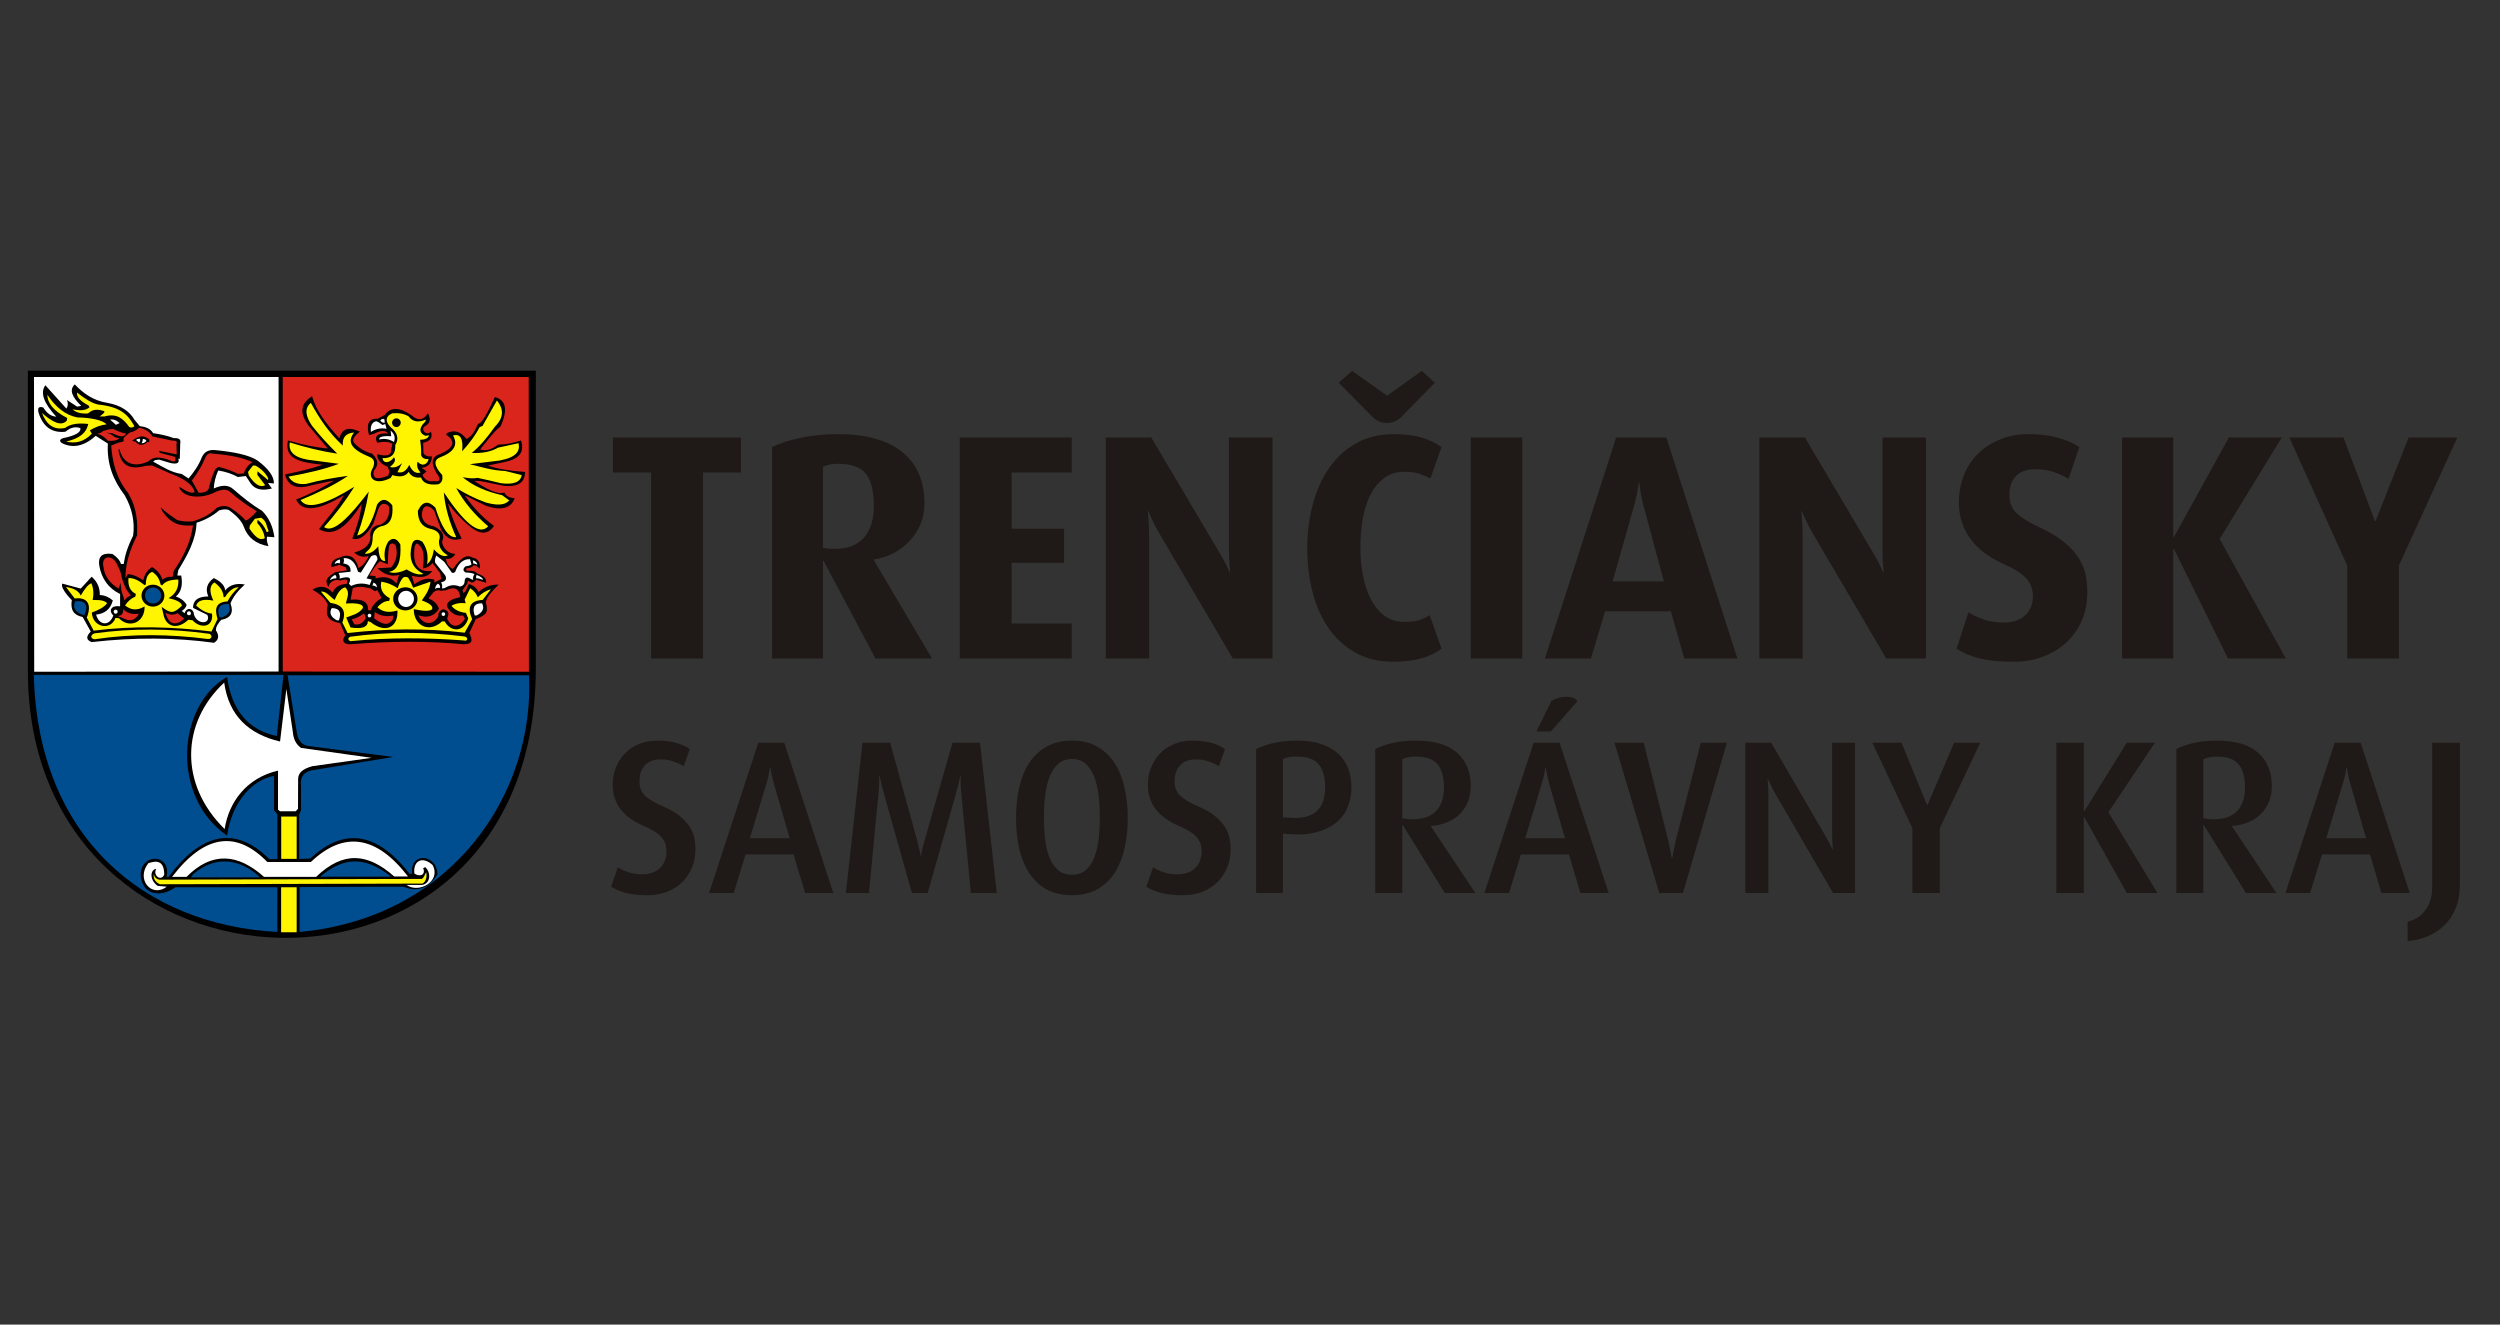 <?xml version="1.0" encoding="UTF-8"?>
<svg xmlns="http://www.w3.org/2000/svg" xmlns:xlink="http://www.w3.org/1999/xlink" width="134" zoomAndPan="magnify" viewBox="0 0 100.5 53.25" height="71" preserveAspectRatio="xMidYMid meet" version="1.0">
  <rect x="0" y="0" width="100.5" height="53.25" fill="#333333" stroke="none"/>
  <defs>
    <clipPath id="424025f107">
      <path d="M 1 14.902 L 22 14.902 L 22 37.832 L 1 37.832 Z M 1 14.902 " clip-rule="nonzero"></path>
    </clipPath>
    <clipPath id="8b37cf6931">
      <path d="M 1 27 L 12 27 L 12 37.832 L 1 37.832 Z M 1 27 " clip-rule="nonzero"></path>
    </clipPath>
    <clipPath id="a676abcf95">
      <path d="M 11 27 L 22 27 L 22 37.832 L 11 37.832 Z M 11 27 " clip-rule="nonzero"></path>
    </clipPath>
    <clipPath id="66a4aaa351">
      <path d="M 6 32 L 18 32 L 18 37.832 L 6 37.832 Z M 6 32 " clip-rule="nonzero"></path>
    </clipPath>
    <clipPath id="484c3a5752">
      <path d="M 24 14.902 L 99 14.902 L 99 27 L 24 27 Z M 24 14.902 " clip-rule="nonzero"></path>
    </clipPath>
    <clipPath id="e59ecd79b5">
      <path d="M 24 28 L 99 28 L 99 37.832 L 24 37.832 Z M 24 28 " clip-rule="nonzero"></path>
    </clipPath>
  </defs>
  <g clip-path="url(#424025f107)">
    <path fill="#000000" d="M 1.121 14.902 L 21.539 14.902 L 21.539 26.914 C 21.5 41.672 1.066 40.918 1.121 26.914 Z M 1.121 14.902 " fill-opacity="1" fill-rule="evenodd"></path>
  </g>
  <g clip-path="url(#8b37cf6931)">
    <path fill="#004e90" d="M 11.148 37.465 C 5.812 37.18 1.523 33.68 1.359 27.129 L 11.398 27.129 L 11.125 29.59 C 9.977 29.344 9.312 28.555 9.129 27.211 C 7.113 28.355 6.863 32.039 9.129 33.594 C 9.336 32.172 10.184 31.34 11.016 31.191 L 11.016 32.574 L 11.152 32.738 L 11.152 34.535 L 10.824 34.535 C 9.41 33.121 8.023 33.555 6.777 35.254 L 6.695 35.254 C 6.91 34.289 5.613 34.277 5.656 35.227 C 5.746 35.984 6.461 36.094 7.051 35.668 L 11.152 35.668 Z M 7.68 35.27 L 10.453 35.27 C 9.738 34.59 8.73 34.309 7.762 35.148 Z M 7.68 35.27 " fill-opacity="1" fill-rule="evenodd"></path>
  </g>
  <g clip-path="url(#a676abcf95)">
    <path fill="#004e90" d="M 11.559 27.145 L 11.941 29.508 C 12.016 29.828 12.188 29.973 12.422 29.992 L 15.805 30.43 L 12.523 30.969 C 12.215 31.039 12.051 31.234 12.102 31.602 L 12.102 32.57 L 12.027 32.742 L 12.027 34.531 L 12.473 34.512 C 13.754 33.324 15.078 33.344 16.465 35.129 L 16.566 35.129 C 16.461 34.238 17.562 34.316 17.586 35.152 C 17.195 35.738 16.766 35.867 16.215 35.645 L 12.043 35.66 L 12.043 37.465 C 18.234 36.887 21.5 31.848 21.266 27.145 Z M 12.871 35.242 L 15.715 35.242 L 15.578 35.133 C 14.457 34.305 13.633 34.609 12.871 35.242 Z M 12.871 35.242 " fill-opacity="1" fill-rule="evenodd"></path>
  </g>
  <path fill="#ffffff" d="M 11.512 27.699 L 11.258 29.809 C 10.016 29.516 9.203 28.793 9.012 27.441 C 7.277 29.055 7.199 31.531 9.031 33.328 C 9.199 32.234 9.922 31.266 11.176 30.98 L 11.176 32.551 L 11.258 32.613 L 11.887 32.613 L 11.98 32.512 L 11.984 31.34 C 11.977 31.07 12.164 30.91 12.555 30.801 L 14.938 30.465 L 12.102 30.066 C 11.926 29.941 11.797 29.75 11.77 29.41 Z M 6.281 34.922 C 6.008 34.984 6.027 35.398 6.34 35.613 L 6.707 35.645 C 6.082 36.113 5.453 35.336 5.965 34.699 C 6.344 34.57 6.598 34.633 6.602 35.16 C 6.484 35.445 6.129 35.203 6.281 34.922 Z M 16.344 35.574 L 16.969 35.574 C 17.305 35.523 17.34 35.082 17.094 34.859 L 17.012 34.902 C 17.125 35.18 16.863 35.266 16.656 35.113 C 16.602 34.617 16.961 34.391 17.391 34.773 C 17.75 35.441 16.82 35.93 16.344 35.574 Z M 10.746 34.652 L 12.496 34.652 C 13.824 33.391 15.129 33.582 16.402 35.234 L 15.848 35.234 C 14.773 34.285 13.797 34.207 12.707 35.25 L 10.613 35.25 C 9.562 34.312 8.523 34.219 7.5 35.25 L 6.918 35.25 C 8.23 33.531 9.508 33.379 10.746 34.652 Z M 10.746 34.652 " fill-opacity="1" fill-rule="evenodd"></path>
  <g clip-path="url(#66a4aaa351)">
    <path fill="#fff500" d="M 6.426 35.547 L 16.984 35.52 C 17.121 35.445 17.172 35.258 17.133 35.07 C 17.074 35.148 17.047 35.297 16.953 35.332 L 6.41 35.363 C 6.281 35.34 6.203 35.266 6.184 35.133 C 6.156 35.316 6.234 35.453 6.426 35.547 Z M 11.305 32.824 L 11.926 32.824 L 11.926 34.527 L 11.305 34.527 Z M 11.301 35.668 L 11.926 35.668 L 11.926 37.477 L 11.301 37.477 Z M 11.301 35.668 " fill-opacity="1" fill-rule="evenodd"></path>
  </g>
  <path fill="#ffffff" d="M 3.008 15.453 C 3.355 15.828 3.77 16.109 4.316 16.195 C 4.867 16.293 5.207 16.535 5.406 16.875 L 5.621 17.133 C 5.883 17.156 6.059 17.25 6.156 17.414 C 6.469 17.457 6.75 17.523 6.988 17.613 C 7.223 17.602 7.273 17.684 7.246 17.812 L 7.227 18.453 L 7.168 18.434 C 7.227 18.613 7.121 18.672 6.852 18.613 L 6.395 18.477 L 6.238 18.496 L 6.156 18.555 C 6.527 18.762 6.887 18.996 7.305 19.055 L 7.582 19.234 C 7.789 18.984 7.984 18.719 8.117 18.375 C 8.215 18.16 8.391 18.07 8.652 18.094 C 9.422 18.168 10.035 18.297 10.355 18.516 C 10.797 18.844 11.016 19.152 11.012 19.434 L 10.773 19.414 L 10.93 19.637 C 10.574 19.727 10.27 19.703 10.078 19.434 L 9.883 19.137 L 9.562 19.176 C 9.344 19.055 9.086 18.965 8.773 18.914 C 8.664 19.156 8.605 19.395 8.594 19.637 C 8.922 19.488 9.18 19.492 9.367 19.656 C 9.746 19.988 10.133 20.297 10.535 20.535 C 10.824 20.824 10.977 21.188 11.031 21.598 L 10.734 21.574 C 10.711 21.703 10.742 21.828 10.793 21.957 C 10.301 21.871 9.961 21.621 9.801 21.176 C 9.719 20.949 9.508 20.723 9.188 20.496 C 9.086 20.465 8.961 20.473 8.812 20.516 C 8.547 20.746 8.238 20.906 7.902 21.016 C 7.879 21.695 7.543 22.309 7.168 22.918 L 7.129 23.137 L 7.285 23.137 C 7.355 23.523 7.281 23.805 7.07 23.977 C 7.246 24.039 7.398 24.137 7.504 24.316 C 7.473 24.422 7.406 24.5 7.305 24.559 L 7.422 24.652 C 7.5 24.391 7.785 24.438 7.801 24.719 C 7.945 25.133 8.492 25.09 8.336 24.719 L 7.762 24.438 C 7.758 24.148 7.934 23.98 8.375 23.977 C 8.246 23.684 8.32 23.438 8.594 23.238 C 8.887 23.379 9.039 23.547 9.051 23.738 C 9.23 23.516 9.492 23.434 9.84 23.496 C 9.578 23.738 9.363 23.992 9.266 24.258 C 9.406 24.633 9.27 24.852 8.891 24.918 C 8.781 25.047 8.672 25.188 8.68 25.34 C 8.82 25.555 8.797 25.719 8.605 25.84 C 7.039 25.625 5.398 25.617 3.688 25.812 C 3.461 25.73 3.449 25.59 3.648 25.387 L 3.324 24.805 C 2.961 24.727 2.824 24.527 2.887 24.117 C 3.02 24.258 2.395 23.68 2.504 23.461 L 3.246 23.66 L 3.684 23.184 C 3.91 23.383 4.02 23.625 4.012 23.918 C 4.207 23.93 4.383 24.004 4.535 24.137 C 4.438 24.504 4.199 24.672 3.863 24.707 C 3.98 25.148 4.402 25.188 4.555 24.742 C 4.34 24.531 4.492 24.32 4.828 24.375 L 4.828 23.879 C 4.355 23.648 4.086 23.262 3.992 22.746 C 3.93 22.371 4.105 22.211 4.52 22.27 C 4.703 22.391 4.82 22.523 4.863 22.672 L 4.973 22.672 C 5.016 22.355 5.121 21.992 5.352 21.535 C 5.426 20.98 5.312 20.434 5.008 19.902 C 4.559 19.32 4.289 18.652 4.336 17.832 L 3.848 17.52 C 3.359 17.961 2.906 18.023 2.484 17.812 C 2.426 17.77 2.344 17.676 2.539 17.613 C 3.035 17.512 3.266 17.375 3.23 17.211 C 3.031 17.137 2.832 17.184 2.633 17.355 C 2.082 17.418 1.719 17.152 1.543 16.566 C 1.512 16.41 1.551 16.32 1.742 16.383 C 1.883 16.617 2.055 16.738 2.262 16.75 C 1.785 16.234 1.594 15.801 1.824 15.488 L 2.668 16.426 C 2.727 16.34 2.75 16.234 2.695 16.082 L 3.102 16.348 L 3.266 16.316 C 2.918 15.98 2.758 15.68 3.008 15.453 Z M 1.367 15.156 L 11.199 15.156 L 11.199 26.996 L 1.375 27.004 Z M 4.426 16.871 L 4.66 17.078 L 4.809 17.008 C 4.68 16.887 4.551 16.844 4.426 16.871 Z M 5.473 17.688 C 5.496 17.652 5.562 17.633 5.621 17.637 C 5.648 17.691 5.641 17.734 5.59 17.789 Z M 5.691 17.816 C 5.754 17.828 5.816 17.801 5.883 17.73 C 5.883 17.684 5.836 17.656 5.738 17.641 C 5.746 17.691 5.73 17.75 5.691 17.816 Z M 4.648 24.508 C 4.695 24.508 4.73 24.543 4.73 24.59 C 4.73 24.633 4.695 24.672 4.648 24.672 C 4.605 24.672 4.57 24.633 4.57 24.59 C 4.57 24.543 4.605 24.508 4.648 24.508 Z M 7.598 24.574 C 7.641 24.574 7.676 24.609 7.676 24.656 C 7.676 24.699 7.641 24.734 7.598 24.734 C 7.551 24.734 7.516 24.699 7.516 24.656 C 7.516 24.609 7.551 24.574 7.598 24.574 Z M 7.598 24.574 " fill-opacity="1" fill-rule="evenodd"></path>
  <path fill="#da251d" d="M 3.926 17.43 C 4.121 17.516 4.266 17.613 4.332 17.719 C 4.551 17.738 4.707 17.707 4.797 17.617 C 4.688 17.598 4.586 17.574 4.539 17.516 C 4.477 17.461 4.383 17.422 4.277 17.391 L 4.539 17.422 C 4.793 17.555 4.992 17.598 5.074 17.43 C 4.934 17.406 4.793 17.359 4.648 17.289 C 4.562 17.219 4.375 17.25 4.141 17.328 C 4.09 17.383 4.02 17.418 3.926 17.43 Z M 5.008 24.141 C 5.059 24.055 5.133 23.98 5.262 23.938 C 5.059 23.719 4.98 23.484 4.898 23.242 C 4.883 23.043 4.781 22.844 4.684 22.641 C 4.477 22.273 4.055 22.352 4.16 22.789 C 4.203 23.176 4.43 23.457 4.773 23.664 L 4.844 23.426 L 4.883 23.754 Z M 4.953 24.484 C 5.098 24.641 5.301 24.715 5.586 24.668 C 5.438 24.941 5.227 25.004 4.953 24.852 L 4.719 24.762 C 4.887 24.758 4.965 24.668 4.953 24.484 Z M 6.652 24.633 C 6.805 24.73 7.008 24.73 7.137 24.648 L 7.406 24.871 C 7.055 25.184 6.785 25.105 6.652 24.633 Z M 4.469 17.91 L 4.758 17.797 L 4.969 17.746 L 4.969 17.605 L 5.207 17.391 C 5.375 17.352 5.5 17.289 5.586 17.199 C 5.82 17.23 6 17.344 6.125 17.543 L 6.895 17.707 C 7.125 17.715 7.133 17.773 7.094 17.832 L 7.105 18.266 L 6.391 18.125 L 6.426 18.203 L 7.043 18.367 C 7.082 18.551 7.016 18.598 6.844 18.508 C 6.422 18.352 6.156 18.348 5.961 18.551 C 5.348 18.824 4.938 18.602 4.805 18.062 L 4.758 18.062 C 4.844 18.656 5.137 18.922 5.875 18.723 L 6.113 18.711 L 6.828 19.027 C 7.398 19.234 7.758 19.484 7.824 19.789 C 7.707 19.844 7.508 19.773 7.219 19.574 L 7.219 19.625 C 7.391 20.027 8.145 20.066 8.691 19.762 C 8.91 19.676 9.094 19.66 9.219 19.75 C 9.566 20.055 9.934 20.324 10.324 20.551 C 10.156 20.746 10.012 20.871 9.883 20.93 C 9.719 20.75 9.516 20.574 9.254 20.41 C 9.09 20.316 8.906 20.32 8.703 20.422 C 8.488 20.652 8.168 20.828 7.758 20.957 C 7.559 20.977 7.352 20.965 7.133 20.91 C 6.902 20.758 6.664 20.598 6.453 20.387 L 6.531 20.559 C 6.871 21.031 7.172 21.164 7.758 21.121 C 7.684 21.668 7.461 22.223 7.094 22.785 C 7 22.898 6.953 23.012 6.957 23.129 L 6.926 23.195 C 6.793 23.164 6.648 23.215 6.535 23.301 C 6.48 23.145 6.359 22.934 6.113 22.797 C 5.898 22.93 5.801 23.117 5.762 23.328 C 5.586 23.215 5.387 23.094 5.133 23.078 L 5.047 23.254 C 5.031 22.75 5.176 22.195 5.512 21.516 L 5.512 21.414 C 5.547 20.742 5.398 20.23 5.145 19.812 C 4.668 19.215 4.516 18.57 4.469 17.91 Z M 7.711 19.316 L 7.984 19.809 C 8.207 19.816 8.348 19.758 8.395 19.637 C 8.445 19.375 8.535 19.113 8.66 18.852 L 8.789 18.77 C 9.074 18.836 9.332 18.934 9.566 19.051 L 9.801 19.031 C 9.875 18.816 9.996 18.672 10.148 18.578 C 9.777 18.402 9.25 18.289 8.555 18.238 C 8.434 18.195 8.336 18.238 8.266 18.371 C 8.121 18.73 7.93 19.035 7.711 19.316 Z M 5.309 17.723 C 5.578 17.5 5.812 17.484 6.008 17.68 L 5.996 17.766 C 5.969 17.781 5.934 17.758 5.91 17.777 C 5.777 17.902 5.602 17.941 5.445 17.754 Z M 5.309 17.723 " fill-opacity="1" fill-rule="evenodd"></path>
  <path fill="#004e90" d="M 3.02 24.176 C 2.918 24.422 3.012 24.598 3.316 24.715 L 3.391 24.723 C 3.602 24.258 3.34 24.117 3.02 24.176 Z M 6.152 23.617 C 6.332 23.617 6.477 23.762 6.477 23.938 C 6.477 24.117 6.332 24.262 6.152 24.262 C 5.973 24.262 5.828 24.117 5.828 23.938 C 5.828 23.762 5.973 23.617 6.152 23.617 Z M 9.191 24.281 C 9.293 24.527 9.23 24.703 8.926 24.82 L 8.828 24.82 C 8.668 24.398 8.898 24.254 9.191 24.281 Z M 9.191 24.281 " fill-opacity="1" fill-rule="evenodd"></path>
  <path fill="#fff500" d="M 1.902 15.867 C 2.234 16.363 2.629 16.691 3.113 16.781 C 3.637 16.789 4.121 16.883 4.285 17.059 C 4.051 17.086 3.824 17.168 3.613 17.301 L 3.691 17.438 C 3.371 17.766 3.023 17.844 2.66 17.75 C 3.129 17.641 3.461 17.453 3.547 17.043 C 3.133 17 2.859 17.035 2.613 17.203 C 2.16 17.301 1.867 17.066 1.688 16.605 C 2.09 16.949 2.453 17.164 2.684 16.91 L 2.703 16.805 C 2.102 16.492 1.91 16.18 1.902 15.867 Z M 3.098 15.781 C 3.418 16.035 3.711 16.219 3.945 16.262 C 4.859 16.355 5.152 16.68 5.402 17.133 C 5.344 17.191 5.273 17.203 5.195 17.164 C 4.949 16.816 4.684 16.605 4.199 16.742 L 4.008 16.742 C 4.074 16.68 4.164 16.633 4.207 16.555 L 4.172 16.523 C 3.891 16.434 3.719 16.457 3.539 16.621 C 3.258 16.641 3.051 16.582 2.914 16.453 C 3.238 16.523 3.465 16.496 3.598 16.371 L 3.562 16.301 C 3.207 16.117 3.074 15.945 3.098 15.781 Z M 10.004 19.117 L 9.969 18.973 L 10.172 18.711 L 10.277 18.719 C 10.512 18.855 10.68 19.023 10.781 19.227 L 10.773 19.297 L 10.352 18.945 L 10.344 19.086 L 10.66 19.504 C 10.48 19.613 10.246 19.488 10.004 19.117 Z M 10.027 21.246 L 10.043 21.125 L 10.246 20.855 L 10.496 20.812 C 10.73 20.949 10.703 21.152 10.805 21.355 L 10.723 21.395 C 10.645 21.191 10.539 21.035 10.352 20.895 L 10.344 21.027 C 10.523 21.219 10.613 21.422 10.645 21.633 C 10.465 21.746 10.27 21.617 10.027 21.246 Z M 2.652 23.598 L 3.004 24.059 C 3.504 23.992 3.707 24.285 3.488 24.828 L 3.766 25.352 C 5.375 25.148 6.949 25.191 8.504 25.387 L 8.746 24.883 C 8.613 24.449 8.688 24.207 9.148 24.176 C 9.242 23.984 9.391 23.797 9.594 23.609 C 9.41 23.602 9.227 23.723 9.043 24.004 L 8.988 24.004 C 8.98 23.777 8.855 23.582 8.617 23.414 C 8.422 23.543 8.406 23.785 8.578 24.145 C 8.176 24.066 7.945 24.137 7.887 24.348 C 8.102 24.539 8.312 24.648 8.523 24.668 C 8.594 25.223 8.059 25.289 7.738 24.934 L 7.57 24.914 C 7.176 25.293 6.719 25.238 6.586 24.766 L 6.5 24.398 C 6.863 24.664 6.965 24.68 7.316 24.348 C 7.293 24.219 7.109 24.117 6.773 24.047 C 7.062 23.883 7.191 23.633 7.168 23.297 C 6.879 23.301 6.641 23.359 6.52 23.531 L 6.457 23.5 C 6.414 23.273 6.301 23.102 6.117 22.988 C 5.949 23.055 5.863 23.223 5.863 23.492 L 5.812 23.523 C 5.594 23.344 5.379 23.223 5.164 23.242 C 5.137 23.555 5.234 23.766 5.461 23.875 L 5.441 23.984 C 5.289 24.043 5.148 24.16 5.027 24.336 C 5.25 24.523 5.504 24.562 5.812 24.379 C 5.832 25.023 5.195 25.289 4.781 24.852 L 4.645 24.84 C 4.453 25.367 3.723 25.23 3.691 24.625 C 3.969 24.523 4.195 24.406 4.305 24.25 C 4.227 24.148 4.031 24.109 3.723 24.121 C 3.777 23.867 3.758 23.645 3.672 23.449 C 3.559 23.484 3.414 23.648 3.246 23.941 C 3.16 23.754 2.965 23.641 2.652 23.598 Z M 6.148 23.504 C 6.402 23.504 6.609 23.703 6.609 23.945 C 6.609 24.188 6.402 24.387 6.148 24.387 C 5.895 24.387 5.688 24.188 5.688 23.945 C 5.688 23.703 5.895 23.504 6.148 23.504 Z M 3.797 25.461 C 3.625 25.527 3.629 25.668 3.797 25.699 C 5.305 25.469 6.828 25.492 8.359 25.688 C 8.523 25.699 8.543 25.539 8.422 25.48 C 6.852 25.262 5.312 25.25 3.797 25.461 Z M 3.797 25.461 " fill-opacity="1" fill-rule="evenodd"></path>
  <path fill="#da251d" d="M 11.367 15.156 L 21.254 15.156 L 21.262 27.004 L 11.367 26.996 Z M 12.547 15.926 C 12.688 16.492 13.129 17.055 13.641 17.621 C 13.746 17.207 14.039 17.156 14.465 17.352 C 14.211 17.547 14.121 17.715 14.273 17.844 C 14.469 18.039 14.695 18.168 14.953 18.234 C 15.242 18.5 15.207 18.723 15.027 18.922 C 14.957 19.266 15.184 19.297 15.609 19.117 L 15.656 18.945 L 15.578 18.758 C 15.312 18.668 15.133 18.438 15.172 18.258 C 15.52 18.355 15.75 18.332 15.73 18.039 L 15.754 17.949 L 15.77 17.844 C 15.645 17.754 15.445 17.738 15.168 17.797 L 15.125 17.715 C 15.062 17.473 15.27 17.406 15.598 17.426 C 15.504 17.289 15.316 17.293 15.031 17.438 L 14.836 17.496 C 14.711 17.035 14.832 16.812 15.18 16.832 L 15.469 16.68 C 15.699 16.359 16.055 16.363 16.539 16.691 C 16.793 16.926 17.016 16.902 17.207 16.613 C 17.336 16.891 17.281 17.027 17.066 17.145 C 16.91 17.27 17.129 17.535 17.324 17.355 C 17.414 17.625 17.266 17.746 17.012 17.797 L 17.023 18.215 C 17.094 18.324 17.203 18.367 17.359 18.344 C 17.363 18.641 17.199 18.773 16.945 18.809 L 17.152 18.949 L 16.98 19.09 C 17.066 19.285 17.23 19.379 17.449 19.34 C 17.707 19.387 17.734 19.266 17.543 19.008 C 17.34 18.656 17.312 18.375 17.668 18.262 C 18.254 18.012 18.34 17.746 17.934 17.473 L 17.965 17.414 C 18.277 17.25 18.543 17.371 18.746 17.645 C 18.938 17.578 19.086 17.344 19.215 17.039 C 19.391 17.02 19.633 16.523 19.895 15.961 C 20.348 16.086 20.422 16.48 20.121 17.148 C 19.906 17.285 19.59 17.711 19.301 18.066 C 19.52 18.145 19.762 18.078 20.023 17.875 C 20.355 17.871 20.652 17.801 20.945 17.707 C 21.074 18.113 20.953 18.434 20.285 18.574 L 19.617 18.715 C 19.98 18.852 20.508 18.926 21.109 18.973 C 21.098 19.348 20.895 19.59 20.262 19.531 L 19.316 19.34 L 19.062 19.328 C 19.547 19.652 19.984 19.891 20.273 19.801 C 20.363 19.965 20.516 20.02 20.691 20.031 C 20.535 20.438 20.152 20.539 19.543 20.336 L 18.684 19.914 C 19.012 20.398 19.402 20.809 19.859 21.141 C 19.633 21.484 19.32 21.5 18.922 21.191 C 18.586 20.918 18.277 20.598 18.004 20.234 C 18.133 20.699 18.32 21.188 18.559 21.652 C 18.207 21.77 17.934 21.652 17.734 21.293 L 17.445 20.516 C 17.164 20.238 16.973 20.312 16.953 20.73 C 17.004 20.98 17.164 21.121 17.434 21.152 C 17.797 21.324 17.883 21.531 17.773 21.766 L 17.785 21.867 C 17.871 22.109 18.047 22.246 18.305 22.27 C 18.211 22.422 18.082 22.488 17.926 22.469 C 17.957 22.668 18.051 22.805 18.211 22.875 C 18.504 22.438 18.746 22.266 19 22.418 C 19.219 22.457 19.316 22.605 19.289 22.863 C 19.207 22.797 19.121 22.699 19.035 22.734 C 18.961 22.812 18.875 22.848 18.773 22.84 C 18.688 22.922 18.773 22.953 18.832 22.945 C 19.012 22.945 19.129 22.969 19.172 23.047 C 19.457 23.145 19.555 23.25 19.543 23.426 L 19.137 23.309 C 19.078 23.398 19.008 23.434 18.922 23.41 C 18.883 23.402 18.801 23.254 18.785 23.461 L 18.594 23.73 L 18.621 23.832 C 18.715 23.848 18.773 23.594 18.848 23.477 C 19.031 23.527 19.16 23.633 19.238 23.797 C 19.426 23.641 19.668 23.492 20.047 23.5 C 19.816 23.738 19.559 23.977 19.531 24.215 C 19.629 24.613 19.59 24.703 19.125 24.891 L 18.867 25.445 C 18.996 25.719 19.027 25.902 18.633 25.898 C 17.234 25.766 15.723 25.77 14.098 25.898 C 13.777 25.918 13.734 25.719 13.883 25.543 L 13.672 25.051 C 13.188 24.957 13.07 24.773 13.176 24.316 C 13.102 24.082 12.879 23.883 12.559 23.703 C 12.867 23.52 13.137 23.559 13.367 23.82 C 13.461 23.621 13.625 23.48 13.938 23.477 C 13.934 23.387 14.062 23.23 13.684 23.336 L 13.543 23.309 C 13.348 23.336 13.234 23.434 13.203 23.602 C 13.07 23.348 13.074 23.238 13.488 23 L 13.945 22.926 L 13.895 22.801 L 13.645 22.711 L 13.328 22.801 C 13.297 22.602 13.402 22.477 13.645 22.418 C 14.035 22.234 14.293 22.375 14.414 22.836 C 14.598 22.727 14.734 22.566 14.816 22.352 C 14.566 22.422 14.387 22.348 14.238 22.211 C 14.641 22.102 14.859 21.926 14.895 21.613 C 14.844 21.301 14.977 21.129 15.297 21.09 C 15.562 20.953 15.676 20.738 15.641 20.363 C 15.477 20.188 15.309 20.219 15.211 20.453 L 15.008 21.051 C 14.727 21.539 14.445 21.738 14.16 21.652 C 14.344 21.188 14.496 20.723 14.539 20.262 C 13.996 21.082 13.469 21.641 12.824 21.27 C 13.156 20.816 13.578 20.379 13.82 19.914 C 12.879 20.477 12.172 20.645 11.902 20.082 C 12.445 19.863 12.938 19.637 13.418 19.316 L 12.52 19.508 C 11.93 19.688 11.578 19.543 11.457 19.074 C 12.027 18.953 12.574 18.832 12.973 18.68 C 11.684 18.574 11.48 18.273 11.574 17.707 C 12.18 17.879 12.703 17.992 13.176 18.027 L 12.395 17.098 C 11.988 16.535 12.141 16.184 12.547 15.926 Z M 17.227 24.059 C 17.445 24.145 17.586 24.281 17.645 24.473 C 17.461 24.773 17.188 24.859 16.816 24.734 C 16.984 25.098 17.398 25.188 17.625 24.762 C 17.609 24.633 17.672 24.543 17.812 24.492 C 18.027 24.531 18.078 24.652 17.973 24.855 C 18.117 25.234 18.445 25.27 18.688 24.875 L 18.621 24.742 C 18.352 24.785 18.137 24.668 17.973 24.391 C 17.938 24.211 18.113 24.082 18.5 24.008 C 18.461 23.66 18.273 23.566 17.941 23.727 L 17.723 23.75 C 17.629 23.711 17.531 23.727 17.434 23.797 C 17.367 23.887 17.297 23.973 17.227 24.059 Z M 16.551 23.145 L 16.66 23.488 C 16.934 23.285 17.191 23.215 17.465 23.305 L 17.457 23.418 L 17.734 23.277 L 17.703 23.055 L 17.387 22.633 C 17.309 22.746 17.18 22.82 16.996 22.855 C 17.062 22.422 17.047 22.074 16.848 21.91 C 16.809 21.867 16.734 21.773 16.668 21.98 C 16.562 22.785 16.871 23.004 17.375 22.953 C 17.238 23.16 17.004 23.262 16.551 23.145 Z M 14.848 23.137 C 14.953 22.945 15.082 22.754 15.266 22.562 L 15.594 22.684 C 15.594 22.34 15.609 22.055 15.664 21.898 C 15.742 21.824 15.824 21.832 15.902 21.918 C 16.004 22.258 15.941 22.555 15.723 22.812 L 15.176 22.844 C 15.43 23.086 15.711 23.195 16.043 23.113 L 15.934 23.457 C 15.746 23.215 15.469 23.148 15.098 23.254 L 15.098 23.156 Z M 14.141 24.895 L 14.242 25.094 C 14.453 25.141 14.602 25.039 14.707 24.844 L 14.66 24.703 L 14.621 24.664 C 14.473 24.773 14.316 24.863 14.141 24.895 Z M 15.066 24.602 L 15.039 24.855 C 15.395 25.125 15.605 25.164 15.793 24.902 L 15.805 24.742 C 15.531 24.805 15.285 24.758 15.066 24.602 Z M 14.094 24.109 L 14.18 23.648 C 14.34 23.57 14.578 23.574 14.898 23.656 L 15.078 23.77 L 15.168 23.719 L 15.336 24.039 C 15.117 24.18 14.965 24.34 14.906 24.531 L 14.797 24.531 C 14.816 24.203 14.578 24.062 14.094 24.109 Z M 14.094 24.109 " fill-opacity="1" fill-rule="evenodd"></path>
  <path fill="#fff500" d="M 15.375 18.418 C 15.715 18.43 15.91 18.281 15.891 17.887 C 16.023 17.68 15.996 17.473 15.812 17.27 C 15.473 17 15.461 16.75 15.762 16.617 C 16.008 16.594 16.234 16.621 16.426 16.738 C 16.582 16.953 16.812 17 17.113 16.867 C 17.129 16.961 17.02 17.012 16.973 17.086 C 16.844 17.285 16.887 17.43 17.102 17.52 L 17.25 17.496 C 17.215 17.617 17.094 17.676 16.887 17.68 C 16.922 17.898 16.938 18.102 16.93 18.297 C 16.973 18.418 17.074 18.469 17.23 18.449 C 17.184 18.691 16.953 18.762 16.789 18.559 C 16.75 18.703 16.766 18.848 16.906 18.992 C 16.762 19.047 16.578 18.996 16.453 18.688 C 16.332 18.934 16.188 19.031 15.977 18.98 L 16.168 18.613 C 16.004 18.77 15.84 18.82 15.676 18.773 C 15.848 18.633 15.934 18.5 15.836 18.383 C 15.664 18.629 15.414 18.648 15.375 18.418 Z M 15.934 16.816 C 16.031 16.816 16.109 16.895 16.109 16.992 C 16.109 17.086 16.031 17.168 15.934 17.168 C 15.84 17.168 15.762 17.086 15.762 16.992 C 15.762 16.895 15.84 16.816 15.934 16.816 Z M 12.496 16.195 C 12.828 16.801 13.211 17.391 13.781 17.914 C 13.754 17.562 13.918 17.414 14.234 17.387 C 13.953 17.758 14.086 18.055 14.871 18.375 C 15.035 18.445 15.078 18.582 15 18.789 C 14.719 19.238 15.102 19.531 15.707 19.211 L 15.77 19.098 C 16.051 19.184 16.285 19.176 16.43 18.969 C 16.512 19.129 16.66 19.223 16.926 19.195 C 16.992 19.391 17.176 19.516 17.617 19.469 C 17.742 19.418 17.812 19.312 17.777 19.098 C 17.445 18.727 17.418 18.488 17.699 18.383 C 18.254 18.172 18.426 17.879 18.211 17.508 C 18.508 17.422 18.629 17.633 18.578 18.141 C 18.867 17.828 19.105 17.508 19.285 17.168 L 19.398 17.121 L 19.977 16.098 C 20.25 16.438 20.262 16.785 19.895 17.152 C 19.586 17.59 19.277 17.957 18.965 18.207 C 19.387 18.23 19.738 18.16 20.023 17.996 L 20.844 17.816 C 20.918 18.133 20.758 18.387 20.09 18.512 L 18.887 18.66 C 19.34 18.77 19.77 18.914 20.312 18.934 L 20.973 19.098 C 20.926 19.367 20.672 19.5 20.121 19.422 C 19.844 19.352 19.535 19.281 19.207 19.211 C 18.984 19.25 18.789 19.219 18.598 19.18 C 19.012 19.535 19.555 19.766 20.184 19.906 L 20.473 20.117 C 20.305 20.309 19.988 20.332 19.527 20.199 C 19.102 20.047 18.711 19.848 18.34 19.617 C 18.656 20.199 19.094 20.707 19.625 21.156 C 19.27 21.559 18.648 21.004 17.84 19.793 C 17.895 20.41 18.074 21.008 18.34 21.594 C 18.02 21.629 17.746 21.184 17.504 20.41 C 17.23 20.125 16.992 20.125 16.797 20.539 C 16.801 20.938 16.961 21.176 17.281 21.254 C 17.578 21.316 17.75 21.465 17.648 21.738 C 17.633 21.988 17.75 22.184 18.004 22.324 C 17.84 22.402 17.656 22.324 17.441 22.082 C 17.402 22.375 17.312 22.574 17.168 22.68 C 17.219 22.379 17.188 22.074 16.977 21.773 C 16.758 21.648 16.617 21.688 16.559 21.887 C 16.434 22.387 16.508 22.812 17.023 23.07 C 16.859 23.125 16.645 23.078 16.348 22.891 C 16.055 23.031 15.816 23.062 15.629 22.988 C 15.98 22.945 16.137 22.574 16.094 21.887 C 15.945 21.633 15.785 21.594 15.609 21.773 C 15.449 22.031 15.434 22.293 15.484 22.551 C 15.301 22.566 15.23 22.375 15.207 21.961 C 15.027 22.18 14.844 22.281 14.664 22.258 C 14.793 22.09 14.98 22.078 14.984 21.562 C 15.004 21.359 15.117 21.223 15.32 21.156 C 15.672 21.105 15.82 20.824 15.77 20.312 C 15.543 20.035 15.34 20.023 15.16 20.281 C 14.977 20.957 14.73 21.445 14.359 21.527 C 14.566 20.969 14.723 20.379 14.824 19.762 C 14.074 20.75 13.406 21.465 13.027 21.188 C 13.488 20.676 13.891 20.133 14.246 19.566 C 13.152 20.246 12.352 20.527 12.082 20.102 C 12.781 19.812 13.449 19.5 13.988 19.129 C 13.43 19.203 12.867 19.301 12.305 19.453 C 11.918 19.492 11.719 19.363 11.598 19.16 C 12.355 19.023 13.051 18.863 13.621 18.645 L 12.367 18.48 C 11.754 18.371 11.598 18.109 11.648 17.785 C 12.285 17.988 12.922 18.141 13.559 18.238 C 13.195 17.875 12.852 17.508 12.547 17.121 C 12.297 16.754 12.215 16.426 12.496 16.195 Z M 12.902 23.785 L 13.285 24.238 C 13.777 24.305 13.938 24.566 13.762 25.023 L 13.973 25.449 C 15.512 25.27 17.078 25.242 18.68 25.434 L 18.98 24.891 C 18.766 24.402 18.906 24.145 19.402 24.117 L 19.734 23.691 C 19.543 23.738 19.367 23.848 19.207 24.012 C 19.148 23.859 19.047 23.742 18.902 23.648 L 18.68 24.102 L 18.719 24.25 C 18.469 24.223 18.285 24.266 18.148 24.355 C 18.285 24.52 18.48 24.613 18.73 24.637 L 18.824 24.863 C 18.633 25.449 18.105 25.402 17.875 24.98 L 17.77 24.98 C 17.23 25.484 16.625 25.125 16.633 24.488 C 17.004 24.566 17.285 24.586 17.371 24.488 C 17.418 24.371 17.281 24.254 16.957 24.137 C 17.152 23.875 17.281 23.645 17.305 23.383 L 16.609 23.625 C 16.559 23.492 16.492 23.355 16.41 23.223 C 16.34 23.18 16.27 23.18 16.199 23.223 C 16.109 23.332 16.039 23.473 15.988 23.648 C 15.789 23.512 15.562 23.418 15.328 23.383 C 15.266 23.676 15.383 23.898 15.672 24.051 L 15.645 24.156 C 15.488 24.152 15.328 24.238 15.172 24.41 C 15.348 24.578 15.59 24.656 15.977 24.543 C 16.012 25.207 15.512 25.492 14.895 25.008 L 14.789 24.969 C 14.785 25.215 14.551 25.297 14.09 25.223 L 13.918 24.824 C 14.141 24.734 14.434 24.684 14.59 24.438 C 14.609 24.289 14.379 24.23 13.906 24.262 C 13.938 24.047 14.09 23.828 13.879 23.609 C 13.723 23.645 13.578 23.801 13.457 24.117 C 13.273 24.004 13.113 23.746 12.902 23.785 Z M 16.297 23.609 C 16.566 23.609 16.785 23.82 16.785 24.074 C 16.785 24.328 16.566 24.539 16.297 24.539 C 16.023 24.539 15.805 24.328 15.805 24.074 C 15.805 23.82 16.023 23.609 16.297 23.609 Z M 14.07 25.598 C 15.562 25.395 17.094 25.387 18.668 25.586 C 18.836 25.613 18.812 25.797 18.648 25.746 C 17.133 25.633 15.633 25.625 14.148 25.77 C 14.047 25.797 13.922 25.684 14.07 25.598 Z M 14.07 25.598 " fill-opacity="1" fill-rule="evenodd"></path>
  <path fill="#ffffff" d="M 15.016 23.418 L 14.969 23.539 C 15.027 23.535 15.09 23.562 15.152 23.613 C 15.145 23.547 15.145 23.477 15.016 23.418 Z M 15.016 23.418 " fill-opacity="1" fill-rule="evenodd"></path>
  <path fill="#ffffff" d="M 15.289 16.914 C 15.34 16.973 15.398 17 15.465 16.996 L 15.453 16.852 C 15.375 16.824 15.32 16.848 15.289 16.914 Z M 14.91 17.363 C 15.105 17.238 15.312 17.195 15.539 17.238 L 15.488 17.047 L 15.375 17.086 C 15.293 17.035 15.223 16.957 15.125 16.934 C 14.953 16.973 14.883 17.117 14.91 17.363 Z M 15.246 17.668 C 15.477 17.613 15.668 17.66 15.836 17.77 C 15.91 17.57 15.84 17.426 15.703 17.309 L 15.727 17.535 C 15.387 17.516 15.227 17.562 15.246 17.668 Z M 19.164 23.113 C 19.137 23.156 19.133 23.203 19.145 23.25 C 19.238 23.242 19.328 23.277 19.418 23.312 C 19.414 23.254 19.352 23.188 19.164 23.113 Z M 19.008 22.523 L 19.027 22.656 C 19.09 22.648 19.137 22.688 19.191 22.703 C 19.172 22.625 19.137 22.555 19.008 22.523 Z M 18.477 23.578 C 18.609 23.566 18.68 23.488 18.68 23.344 C 18.699 23.203 18.781 23.18 18.93 23.277 L 19.023 23.316 C 19.004 23.227 19.02 23.16 19.074 23.078 C 18.984 23.035 18.867 23.016 18.723 23.016 C 18.582 22.938 18.629 22.855 18.699 22.773 C 18.785 22.746 18.902 22.75 18.953 22.688 L 18.895 22.48 C 18.629 22.465 18.43 22.633 18.297 22.992 C 18.258 23.023 18.215 23.047 18.16 23.016 L 17.859 22.586 L 17.543 22.332 C 17.492 22.422 17.477 22.516 17.492 22.617 L 17.902 23.137 C 17.969 23.285 17.914 23.375 17.734 23.406 C 17.777 23.488 17.785 23.574 17.766 23.656 L 17.875 23.641 C 18.059 23.523 18.254 23.484 18.477 23.578 Z M 17.492 23.676 C 17.559 23.621 17.621 23.629 17.691 23.633 C 17.699 23.551 17.672 23.496 17.602 23.465 C 17.531 23.516 17.496 23.586 17.492 23.676 Z M 13.648 22.488 C 13.684 22.543 13.684 22.598 13.648 22.652 C 13.59 22.617 13.52 22.633 13.449 22.676 C 13.465 22.59 13.539 22.527 13.648 22.488 Z M 13.473 23.109 C 13.52 23.148 13.535 23.195 13.516 23.254 C 13.438 23.242 13.348 23.27 13.258 23.328 C 13.293 23.23 13.371 23.16 13.473 23.109 Z M 14.922 22.359 L 14.504 23.02 L 14.391 22.984 C 14.301 22.652 14.137 22.426 13.812 22.434 C 13.836 22.508 13.832 22.578 13.801 22.652 C 14.016 22.676 14.109 22.789 14.09 22.984 L 13.609 23.035 C 13.656 23.109 13.672 23.188 13.648 23.262 C 14.027 23.145 14.152 23.211 14.027 23.465 L 14.113 23.555 C 14.363 23.441 14.609 23.43 14.859 23.516 L 14.945 23.301 L 14.734 23.25 L 15.172 22.5 C 15.176 22.316 15.09 22.27 14.922 22.359 Z M 14.855 24.672 C 14.895 24.672 14.926 24.703 14.926 24.746 C 14.926 24.789 14.895 24.82 14.855 24.82 C 14.812 24.82 14.781 24.789 14.781 24.746 C 14.781 24.703 14.812 24.672 14.855 24.672 Z M 16.324 23.75 C 16.496 23.75 16.641 23.895 16.641 24.074 C 16.641 24.254 16.496 24.402 16.324 24.402 C 16.152 24.402 16.008 24.254 16.008 24.074 C 16.008 23.895 16.152 23.75 16.324 23.75 Z M 17.824 24.613 C 17.863 24.613 17.898 24.645 17.898 24.688 C 17.898 24.73 17.863 24.762 17.824 24.762 C 17.785 24.762 17.75 24.73 17.75 24.688 C 17.75 24.645 17.785 24.613 17.824 24.613 Z M 19.375 24.25 C 19.484 24.441 19.414 24.605 19.164 24.742 L 19.082 24.742 C 18.988 24.453 19.031 24.254 19.375 24.25 Z M 13.336 24.445 C 13.223 24.637 13.293 24.801 13.543 24.938 L 13.625 24.938 C 13.723 24.648 13.68 24.449 13.336 24.445 Z M 13.336 24.445 " fill-opacity="1" fill-rule="evenodd"></path>
  <g clip-path="url(#484c3a5752)">
    <path fill="#1f1a17" d="M 28.262 18.992 L 28.262 26.473 L 26.176 26.473 L 26.176 18.992 L 24.641 18.992 L 24.641 17.586 L 29.785 17.586 L 29.785 18.992 Z M 35.129 20.336 C 35.129 19.77 35.027 19.344 34.824 19.062 C 34.617 18.785 34.238 18.645 33.684 18.645 C 33.559 18.645 33.445 18.656 33.348 18.676 C 33.246 18.699 33.16 18.727 33.082 18.762 L 33.082 22.016 C 33.125 22.031 33.188 22.047 33.27 22.055 C 33.352 22.062 33.438 22.066 33.531 22.066 C 34.07 22.066 34.469 21.914 34.734 21.609 C 34.996 21.305 35.129 20.879 35.129 20.336 Z M 35.195 26.473 L 33.109 22.547 L 33.082 22.547 L 33.082 26.473 L 31.039 26.473 L 31.039 17.973 C 31.359 17.816 31.746 17.691 32.195 17.598 C 32.641 17.504 33.141 17.453 33.684 17.453 C 34.281 17.453 34.797 17.52 35.23 17.648 C 35.668 17.777 36.027 17.965 36.312 18.203 C 36.598 18.445 36.812 18.738 36.953 19.082 C 37.094 19.426 37.164 19.812 37.164 20.234 C 37.164 20.527 37.113 20.801 37.012 21.055 C 36.906 21.309 36.766 21.535 36.582 21.73 C 36.398 21.93 36.184 22.094 35.938 22.23 C 35.688 22.363 35.418 22.449 35.129 22.492 L 35.129 22.52 L 37.469 26.473 Z M 38.582 26.473 L 38.582 17.586 L 43.086 17.586 L 43.086 18.992 L 40.668 18.992 L 40.668 21.254 L 42.777 21.254 L 42.777 22.625 L 40.668 22.625 L 40.668 25.066 L 43.086 25.066 L 43.086 26.473 Z M 49.559 26.473 L 46.629 21.484 C 46.492 21.254 46.383 21.039 46.297 20.848 C 46.211 20.652 46.168 20.555 46.168 20.555 L 46.141 20.555 C 46.141 20.555 46.152 20.656 46.168 20.852 C 46.184 21.051 46.195 21.273 46.195 21.523 L 46.195 26.473 L 44.453 26.473 L 44.453 17.586 L 46.281 17.586 L 48.98 22.145 C 49.117 22.367 49.227 22.566 49.309 22.738 C 49.391 22.91 49.43 22.996 49.43 22.996 L 49.453 22.996 C 49.453 22.996 49.445 22.906 49.43 22.727 C 49.414 22.547 49.402 22.34 49.402 22.105 L 49.402 17.586 L 51.156 17.586 L 51.156 26.473 Z M 56.336 16.758 C 56.176 16.922 55.977 17.004 55.746 17.004 C 55.527 17.004 55.336 16.922 55.172 16.758 L 53.816 15.387 L 54.355 14.91 L 55.762 15.906 L 57.156 14.91 L 57.68 15.387 Z M 57.949 26.074 C 57.496 26.426 56.852 26.602 56.016 26.602 C 55.418 26.602 54.902 26.477 54.469 26.227 C 54.035 25.977 53.672 25.641 53.387 25.219 C 53.102 24.797 52.891 24.312 52.754 23.762 C 52.617 23.207 52.551 22.633 52.551 22.027 C 52.551 21.441 52.621 20.875 52.762 20.324 C 52.902 19.773 53.113 19.285 53.402 18.855 C 53.688 18.43 54.047 18.09 54.488 17.836 C 54.926 17.582 55.441 17.453 56.027 17.453 C 56.465 17.453 56.836 17.5 57.148 17.59 C 57.461 17.68 57.727 17.809 57.949 17.973 L 57.5 19.238 C 57.379 19.168 57.238 19.105 57.078 19.051 C 56.914 18.996 56.715 18.965 56.477 18.965 C 56.137 18.965 55.852 19.055 55.625 19.23 C 55.398 19.406 55.219 19.637 55.074 19.922 C 54.934 20.207 54.836 20.531 54.777 20.898 C 54.715 21.266 54.688 21.637 54.688 22.016 C 54.688 22.395 54.719 22.762 54.789 23.121 C 54.855 23.477 54.961 23.797 55.102 24.078 C 55.242 24.355 55.426 24.582 55.652 24.75 C 55.879 24.918 56.148 25 56.465 25 C 56.711 25 56.906 24.977 57.047 24.93 C 57.188 24.883 57.328 24.816 57.473 24.73 Z M 59.125 26.473 L 59.125 17.586 L 61.195 17.586 L 61.195 26.473 Z M 66.109 20.477 C 66.023 20.168 65.969 19.91 65.941 19.711 C 65.914 19.508 65.902 19.406 65.902 19.406 L 65.879 19.406 C 65.879 19.406 65.863 19.504 65.832 19.703 C 65.801 19.902 65.742 20.16 65.648 20.477 L 64.828 23.371 L 66.887 23.371 Z M 67.707 26.473 L 67.168 24.574 L 64.523 24.574 L 63.957 26.473 L 62.105 26.473 L 64.969 17.586 L 66.988 17.586 L 69.844 26.473 Z M 75.828 26.473 L 72.898 21.484 C 72.762 21.254 72.652 21.039 72.566 20.848 C 72.48 20.652 72.438 20.555 72.438 20.555 L 72.414 20.555 C 72.414 20.555 72.422 20.656 72.438 20.852 C 72.457 21.051 72.465 21.273 72.465 21.523 L 72.465 26.473 L 70.727 26.473 L 70.727 17.586 L 72.555 17.586 L 75.254 22.145 C 75.391 22.367 75.496 22.566 75.578 22.738 C 75.66 22.91 75.699 22.996 75.699 22.996 L 75.727 22.996 C 75.727 22.996 75.719 22.906 75.699 22.727 C 75.684 22.547 75.676 22.34 75.676 22.105 L 75.676 17.586 L 77.426 17.586 L 77.426 26.473 Z M 83.91 23.812 C 83.91 24.215 83.84 24.59 83.695 24.93 C 83.551 25.27 83.348 25.562 83.086 25.809 C 82.828 26.055 82.516 26.246 82.152 26.391 C 81.789 26.531 81.391 26.602 80.957 26.602 C 80.41 26.602 79.953 26.559 79.582 26.469 C 79.211 26.375 78.902 26.246 78.656 26.074 L 79.129 24.613 C 79.273 24.707 79.469 24.801 79.715 24.891 C 79.965 24.98 80.242 25.027 80.547 25.027 C 80.914 25.027 81.203 24.93 81.41 24.734 C 81.621 24.543 81.723 24.285 81.723 23.969 C 81.723 23.684 81.633 23.441 81.449 23.242 C 81.266 23.047 80.949 22.848 80.496 22.648 C 80.156 22.492 79.871 22.32 79.645 22.125 C 79.418 21.934 79.242 21.727 79.109 21.512 C 78.977 21.297 78.883 21.078 78.828 20.852 C 78.773 20.629 78.746 20.41 78.746 20.195 C 78.746 19.824 78.809 19.473 78.938 19.133 C 79.062 18.801 79.25 18.508 79.492 18.262 C 79.734 18.016 80.031 17.82 80.375 17.676 C 80.719 17.527 81.105 17.453 81.531 17.453 C 82.012 17.453 82.418 17.504 82.762 17.605 C 83.102 17.703 83.379 17.824 83.59 17.973 L 83.156 19.25 C 83.004 19.156 82.812 19.066 82.586 18.984 C 82.363 18.906 82.113 18.863 81.84 18.863 C 81.488 18.863 81.227 18.953 81.047 19.133 C 80.867 19.316 80.777 19.566 80.777 19.883 C 80.777 20.211 80.883 20.469 81.09 20.652 C 81.301 20.84 81.594 21.016 81.969 21.188 C 82.395 21.387 82.734 21.59 82.992 21.805 C 83.246 22.016 83.441 22.23 83.578 22.457 C 83.715 22.68 83.805 22.906 83.848 23.133 C 83.891 23.363 83.91 23.59 83.91 23.812 Z M 89.566 26.473 L 87.391 22.066 L 87.363 22.066 L 87.363 26.473 L 85.305 26.473 L 85.305 17.586 L 87.363 17.586 L 87.363 21.59 L 87.391 21.59 L 89.602 17.586 L 91.727 17.586 L 89.23 21.668 L 91.891 26.473 Z M 96.434 22.738 L 96.434 26.473 L 94.359 26.473 L 94.359 22.738 L 92.031 17.586 L 94.207 17.586 L 95.473 20.945 L 95.5 20.945 L 96.828 17.586 L 98.785 17.586 Z M 96.434 22.738 " fill-opacity="1" fill-rule="nonzero"></path>
  </g>
  <g clip-path="url(#e59ecd79b5)">
    <path fill="#1f1a17" d="M 27.957 34.145 C 27.957 34.414 27.91 34.66 27.812 34.887 C 27.719 35.109 27.586 35.305 27.418 35.469 C 27.25 35.633 27.047 35.762 26.812 35.852 C 26.578 35.941 26.324 35.988 26.043 35.988 C 25.684 35.988 25.391 35.957 25.156 35.895 C 24.926 35.832 24.73 35.75 24.566 35.645 L 24.836 34.863 C 24.941 34.934 25.078 35 25.246 35.059 C 25.414 35.117 25.609 35.145 25.836 35.145 C 26.133 35.145 26.363 35.059 26.535 34.891 C 26.707 34.719 26.793 34.496 26.793 34.215 C 26.793 33.984 26.723 33.793 26.578 33.641 C 26.438 33.484 26.199 33.336 25.863 33.195 C 25.617 33.09 25.418 32.973 25.258 32.844 C 25.098 32.715 24.973 32.578 24.879 32.438 C 24.789 32.293 24.723 32.145 24.684 31.992 C 24.648 31.84 24.629 31.691 24.629 31.547 C 24.629 31.305 24.672 31.078 24.754 30.867 C 24.84 30.652 24.957 30.465 25.109 30.301 C 25.266 30.137 25.449 30.008 25.672 29.914 C 25.891 29.82 26.141 29.773 26.418 29.773 C 26.719 29.773 26.98 29.805 27.199 29.867 C 27.422 29.934 27.598 30.016 27.73 30.113 L 27.488 30.801 C 27.383 30.734 27.25 30.672 27.09 30.617 C 26.934 30.559 26.758 30.527 26.566 30.527 C 26.289 30.527 26.074 30.605 25.926 30.766 C 25.781 30.922 25.707 31.137 25.707 31.406 C 25.707 31.668 25.789 31.871 25.961 32.016 C 26.133 32.16 26.348 32.285 26.609 32.398 C 26.906 32.52 27.141 32.652 27.316 32.797 C 27.492 32.941 27.629 33.086 27.727 33.238 C 27.82 33.391 27.883 33.543 27.914 33.695 C 27.941 33.848 27.957 33.996 27.957 34.145 Z M 31.129 31.57 C 31.062 31.352 31.023 31.172 31 31.039 C 30.98 30.91 30.973 30.844 30.973 30.844 L 30.953 30.844 C 30.953 30.844 30.945 30.91 30.922 31.039 C 30.902 31.172 30.859 31.352 30.789 31.57 L 30.145 33.695 L 31.746 33.695 Z M 32.363 35.898 L 31.902 34.348 L 29.973 34.348 L 29.496 35.898 L 28.504 35.898 L 30.484 29.859 L 31.527 29.859 L 33.5 35.898 Z M 39.027 35.898 C 39.027 35.875 39.016 35.762 38.996 35.555 C 38.977 35.344 38.949 35.094 38.922 34.797 C 38.895 34.504 38.863 34.184 38.832 33.844 C 38.801 33.508 38.77 33.191 38.738 32.906 C 38.711 32.621 38.688 32.383 38.672 32.191 C 38.652 32 38.645 31.906 38.645 31.906 C 38.625 31.719 38.617 31.551 38.617 31.406 C 38.617 31.254 38.617 31.176 38.617 31.176 L 38.602 31.176 C 38.602 31.176 38.586 31.25 38.559 31.395 C 38.527 31.543 38.484 31.711 38.426 31.906 C 38.426 31.91 38.406 31.98 38.371 32.117 C 38.332 32.25 38.281 32.434 38.215 32.664 C 38.148 32.895 38.078 33.145 38 33.414 C 37.926 33.684 37.848 33.961 37.766 34.242 C 37.684 34.52 37.613 34.781 37.543 35.016 C 37.477 35.254 37.422 35.453 37.375 35.613 C 37.328 35.773 37.301 35.871 37.289 35.898 L 36.664 35.898 C 36.652 35.871 36.617 35.75 36.559 35.543 C 36.5 35.336 36.43 35.082 36.344 34.785 C 36.262 34.484 36.172 34.168 36.078 33.832 C 35.98 33.496 35.891 33.184 35.812 32.898 C 35.73 32.609 35.664 32.371 35.613 32.184 C 35.559 31.992 35.535 31.898 35.535 31.898 C 35.48 31.711 35.438 31.543 35.406 31.395 C 35.375 31.25 35.359 31.176 35.359 31.176 L 35.344 31.176 C 35.344 31.176 35.344 31.25 35.344 31.395 C 35.344 31.543 35.332 31.711 35.316 31.898 C 35.316 31.898 35.309 31.992 35.289 32.184 C 35.273 32.371 35.25 32.609 35.219 32.898 C 35.191 33.184 35.16 33.496 35.129 33.832 C 35.098 34.168 35.066 34.484 35.039 34.785 C 35.008 35.082 34.984 35.336 34.965 35.543 C 34.945 35.75 34.934 35.871 34.934 35.898 L 34.004 35.898 L 34.672 29.859 L 35.785 29.859 L 36.855 33.73 C 36.906 33.926 36.945 34.086 36.973 34.215 C 36.996 34.344 37.012 34.406 37.012 34.406 L 37.027 34.406 C 37.027 34.406 37.039 34.344 37.062 34.215 C 37.086 34.086 37.125 33.926 37.184 33.73 L 38.289 29.859 L 39.398 29.859 L 40.07 35.898 Z M 44.215 32.844 C 44.215 32.562 44.199 32.281 44.168 32.004 C 44.133 31.723 44.078 31.473 43.996 31.25 C 43.914 31.031 43.801 30.855 43.656 30.715 C 43.512 30.578 43.324 30.512 43.094 30.512 C 42.859 30.512 42.672 30.578 42.527 30.715 C 42.383 30.855 42.27 31.031 42.184 31.25 C 42.102 31.473 42.043 31.723 42.012 32.004 C 41.98 32.281 41.965 32.562 41.965 32.844 C 41.965 33.125 41.977 33.406 42.008 33.684 C 42.035 33.961 42.09 34.211 42.172 34.43 C 42.254 34.648 42.367 34.824 42.516 34.961 C 42.664 35.094 42.855 35.164 43.094 35.164 C 43.332 35.164 43.523 35.094 43.668 34.961 C 43.812 34.824 43.926 34.648 44.004 34.43 C 44.086 34.211 44.141 33.961 44.172 33.684 C 44.199 33.406 44.215 33.125 44.215 32.844 Z M 45.336 32.879 C 45.336 33.312 45.293 33.719 45.207 34.098 C 45.125 34.473 44.992 34.801 44.812 35.082 C 44.633 35.363 44.402 35.586 44.117 35.746 C 43.836 35.906 43.492 35.988 43.094 35.988 C 42.691 35.988 42.352 35.906 42.062 35.746 C 41.777 35.586 41.543 35.363 41.363 35.082 C 41.184 34.801 41.051 34.473 40.969 34.098 C 40.883 33.719 40.844 33.312 40.844 32.879 C 40.844 32.453 40.883 32.051 40.969 31.672 C 41.051 31.297 41.184 30.965 41.363 30.684 C 41.543 30.406 41.777 30.184 42.062 30.02 C 42.352 29.855 42.691 29.773 43.094 29.773 C 43.492 29.773 43.836 29.855 44.117 30.02 C 44.402 30.184 44.633 30.406 44.812 30.684 C 44.992 30.965 45.125 31.297 45.207 31.672 C 45.293 32.051 45.336 32.453 45.336 32.879 Z M 49.473 34.145 C 49.473 34.414 49.422 34.66 49.328 34.887 C 49.23 35.109 49.102 35.305 48.934 35.469 C 48.766 35.633 48.562 35.762 48.328 35.852 C 48.094 35.941 47.836 35.988 47.559 35.988 C 47.199 35.988 46.906 35.957 46.672 35.895 C 46.441 35.832 46.246 35.75 46.082 35.645 L 46.352 34.863 C 46.457 34.934 46.594 35 46.762 35.059 C 46.93 35.117 47.125 35.145 47.352 35.145 C 47.645 35.145 47.879 35.059 48.051 34.891 C 48.223 34.719 48.305 34.496 48.305 34.215 C 48.305 33.984 48.234 33.793 48.094 33.641 C 47.953 33.484 47.711 33.336 47.375 33.195 C 47.133 33.09 46.934 32.973 46.773 32.844 C 46.613 32.715 46.488 32.578 46.395 32.438 C 46.301 32.293 46.238 32.145 46.199 31.992 C 46.16 31.84 46.145 31.691 46.145 31.547 C 46.145 31.305 46.184 31.078 46.27 30.867 C 46.352 30.652 46.473 30.465 46.625 30.301 C 46.777 30.137 46.965 30.008 47.188 29.914 C 47.406 29.82 47.656 29.773 47.934 29.773 C 48.234 29.773 48.496 29.805 48.715 29.867 C 48.934 29.934 49.113 30.016 49.246 30.113 L 49 30.801 C 48.898 30.734 48.766 30.672 48.605 30.617 C 48.445 30.559 48.273 30.527 48.082 30.527 C 47.801 30.527 47.59 30.605 47.441 30.766 C 47.293 30.922 47.219 31.137 47.219 31.406 C 47.219 31.668 47.305 31.871 47.477 32.016 C 47.648 32.16 47.863 32.285 48.125 32.398 C 48.418 32.52 48.656 32.652 48.832 32.797 C 49.008 32.941 49.145 33.086 49.242 33.238 C 49.336 33.391 49.398 33.543 49.426 33.695 C 49.457 33.848 49.473 33.996 49.473 34.145 Z M 53.27 31.641 C 53.27 31.234 53.18 30.926 53.008 30.719 C 52.832 30.516 52.543 30.414 52.129 30.414 C 51.996 30.414 51.883 30.422 51.793 30.445 C 51.699 30.465 51.625 30.488 51.574 30.512 L 51.574 32.855 L 51.801 32.871 C 52.066 32.895 52.293 32.883 52.48 32.836 C 52.672 32.789 52.82 32.711 52.938 32.602 C 53.055 32.496 53.137 32.359 53.191 32.199 C 53.242 32.039 53.27 31.852 53.27 31.641 Z M 54.328 31.652 C 54.328 31.926 54.281 32.184 54.184 32.43 C 54.09 32.672 53.941 32.879 53.738 33.051 C 53.535 33.223 53.273 33.355 52.957 33.445 C 52.637 33.535 52.254 33.566 51.809 33.531 L 51.574 33.512 L 51.574 35.898 L 50.496 35.898 L 50.496 30.113 C 50.688 30.016 50.922 29.934 51.203 29.867 C 51.484 29.805 51.801 29.773 52.148 29.773 C 52.531 29.773 52.859 29.82 53.133 29.918 C 53.41 30.016 53.633 30.145 53.812 30.312 C 53.988 30.48 54.117 30.676 54.203 30.906 C 54.285 31.133 54.328 31.383 54.328 31.652 Z M 58.047 31.66 C 58.047 31.238 57.961 30.926 57.785 30.719 C 57.613 30.516 57.324 30.414 56.918 30.414 C 56.801 30.414 56.699 30.422 56.605 30.445 C 56.512 30.465 56.434 30.488 56.371 30.52 L 56.371 32.891 C 56.406 32.902 56.461 32.91 56.539 32.918 C 56.617 32.93 56.699 32.934 56.777 32.934 C 57.207 32.934 57.527 32.82 57.734 32.598 C 57.941 32.375 58.047 32.062 58.047 31.66 Z M 58.082 35.898 L 56.387 33.16 L 56.371 33.16 L 56.371 35.898 L 55.285 35.898 L 55.285 30.113 C 55.469 30.016 55.703 29.934 55.98 29.867 C 56.258 29.805 56.57 29.773 56.918 29.773 C 57.664 29.773 58.219 29.938 58.582 30.266 C 58.945 30.594 59.125 31.039 59.125 31.605 C 59.125 31.836 59.086 32.043 59.008 32.234 C 58.93 32.426 58.82 32.59 58.684 32.727 C 58.543 32.863 58.375 32.973 58.176 33.055 C 57.98 33.137 57.762 33.188 57.527 33.203 L 57.527 33.223 L 59.309 35.898 Z M 62.348 29.402 L 61.766 29.402 L 62.367 28.176 C 62.453 28.121 62.551 28.082 62.66 28.051 C 62.77 28.023 62.875 28.008 62.973 28.008 C 63.078 28.008 63.168 28.023 63.246 28.051 C 63.324 28.082 63.379 28.129 63.41 28.191 Z M 62.297 31.57 C 62.234 31.352 62.191 31.176 62.172 31.051 C 62.148 30.926 62.141 30.859 62.141 30.859 L 62.121 30.859 C 62.121 30.859 62.113 30.926 62.094 31.051 C 62.07 31.176 62.027 31.352 61.957 31.57 L 61.316 33.695 L 62.914 33.695 Z M 63.531 35.898 L 63.07 34.348 L 61.141 34.348 L 60.664 35.898 L 59.672 35.898 L 61.652 29.859 L 62.695 29.859 L 64.668 35.898 Z M 67.656 35.898 L 66.703 35.898 L 64.902 29.859 L 66.078 29.859 L 67.051 33.738 C 67.078 33.852 67.105 33.969 67.129 34.09 C 67.152 34.215 67.168 34.312 67.184 34.383 C 67.199 34.449 67.207 34.492 67.207 34.504 L 67.223 34.504 C 67.223 34.492 67.23 34.449 67.246 34.383 C 67.258 34.312 67.277 34.215 67.301 34.09 C 67.324 33.969 67.352 33.852 67.379 33.738 L 68.371 29.859 L 69.422 29.859 Z M 73.688 35.898 L 71.422 32.004 C 71.355 31.891 71.297 31.781 71.242 31.672 C 71.188 31.566 71.148 31.48 71.121 31.422 C 71.094 31.363 71.078 31.332 71.074 31.328 L 71.055 31.328 C 71.055 31.328 71.062 31.398 71.074 31.543 C 71.086 31.684 71.09 31.848 71.09 32.027 L 71.09 35.898 L 70.16 35.898 L 70.16 29.859 L 71.203 29.859 L 73.34 33.531 C 73.438 33.699 73.516 33.844 73.574 33.965 C 73.633 34.082 73.664 34.145 73.664 34.145 L 73.68 34.145 C 73.68 34.145 73.676 34.082 73.668 33.957 C 73.656 33.828 73.652 33.68 73.652 33.504 L 73.652 29.859 L 74.574 29.859 L 74.574 35.898 Z M 77.98 33.293 L 77.98 35.898 L 76.879 35.898 L 76.879 33.293 L 75.27 29.859 L 76.441 29.859 L 77.469 32.363 L 77.484 32.363 L 78.555 29.859 L 79.605 29.859 Z M 85.496 35.898 L 83.785 32.844 L 83.77 32.844 L 83.77 35.898 L 82.664 35.898 L 82.664 29.859 L 83.77 29.859 L 83.77 32.617 L 83.785 32.617 L 85.496 29.859 L 86.625 29.859 L 84.758 32.652 L 86.73 35.898 Z M 90.25 31.66 C 90.25 31.238 90.164 30.926 89.988 30.719 C 89.816 30.516 89.527 30.414 89.121 30.414 C 89.004 30.414 88.898 30.422 88.809 30.445 C 88.715 30.465 88.637 30.488 88.574 30.52 L 88.574 32.891 C 88.609 32.902 88.664 32.91 88.742 32.918 C 88.82 32.93 88.898 32.934 88.98 32.934 C 89.41 32.934 89.73 32.82 89.938 32.598 C 90.145 32.375 90.25 32.062 90.25 31.66 Z M 90.285 35.898 L 88.59 33.16 L 88.574 33.16 L 88.574 35.898 L 87.488 35.898 L 87.488 30.113 C 87.672 30.016 87.902 29.934 88.184 29.867 C 88.461 29.805 88.773 29.773 89.121 29.773 C 89.867 29.773 90.422 29.938 90.785 30.266 C 91.148 30.594 91.328 31.039 91.328 31.605 C 91.328 31.836 91.289 32.043 91.211 32.234 C 91.133 32.426 91.023 32.59 90.883 32.727 C 90.746 32.863 90.578 32.973 90.379 33.055 C 90.184 33.137 89.965 33.188 89.73 33.203 L 89.73 33.223 L 91.512 35.898 Z M 94.5 31.57 C 94.434 31.352 94.395 31.172 94.375 31.043 C 94.352 30.91 94.344 30.844 94.344 30.844 L 94.324 30.844 C 94.324 30.844 94.316 30.91 94.297 31.043 C 94.273 31.172 94.23 31.352 94.16 31.57 L 93.516 33.695 L 95.117 33.695 Z M 95.734 35.898 L 95.273 34.348 L 93.344 34.348 L 92.867 35.898 L 91.875 35.898 L 93.855 29.859 L 94.898 29.859 L 96.871 35.898 Z M 98.887 35.574 C 98.887 35.926 98.832 36.234 98.723 36.504 C 98.613 36.773 98.461 37.004 98.27 37.191 C 98.078 37.379 97.855 37.523 97.602 37.633 C 97.348 37.742 97.074 37.809 96.785 37.832 L 96.785 37.051 C 96.922 37.02 97.051 36.969 97.172 36.895 C 97.289 36.824 97.395 36.727 97.484 36.609 C 97.574 36.492 97.645 36.359 97.695 36.203 C 97.75 36.047 97.773 35.871 97.773 35.672 L 97.773 29.859 L 98.887 29.859 Z M 98.887 35.574 " fill-opacity="1" fill-rule="nonzero"></path>
  </g>
</svg>
